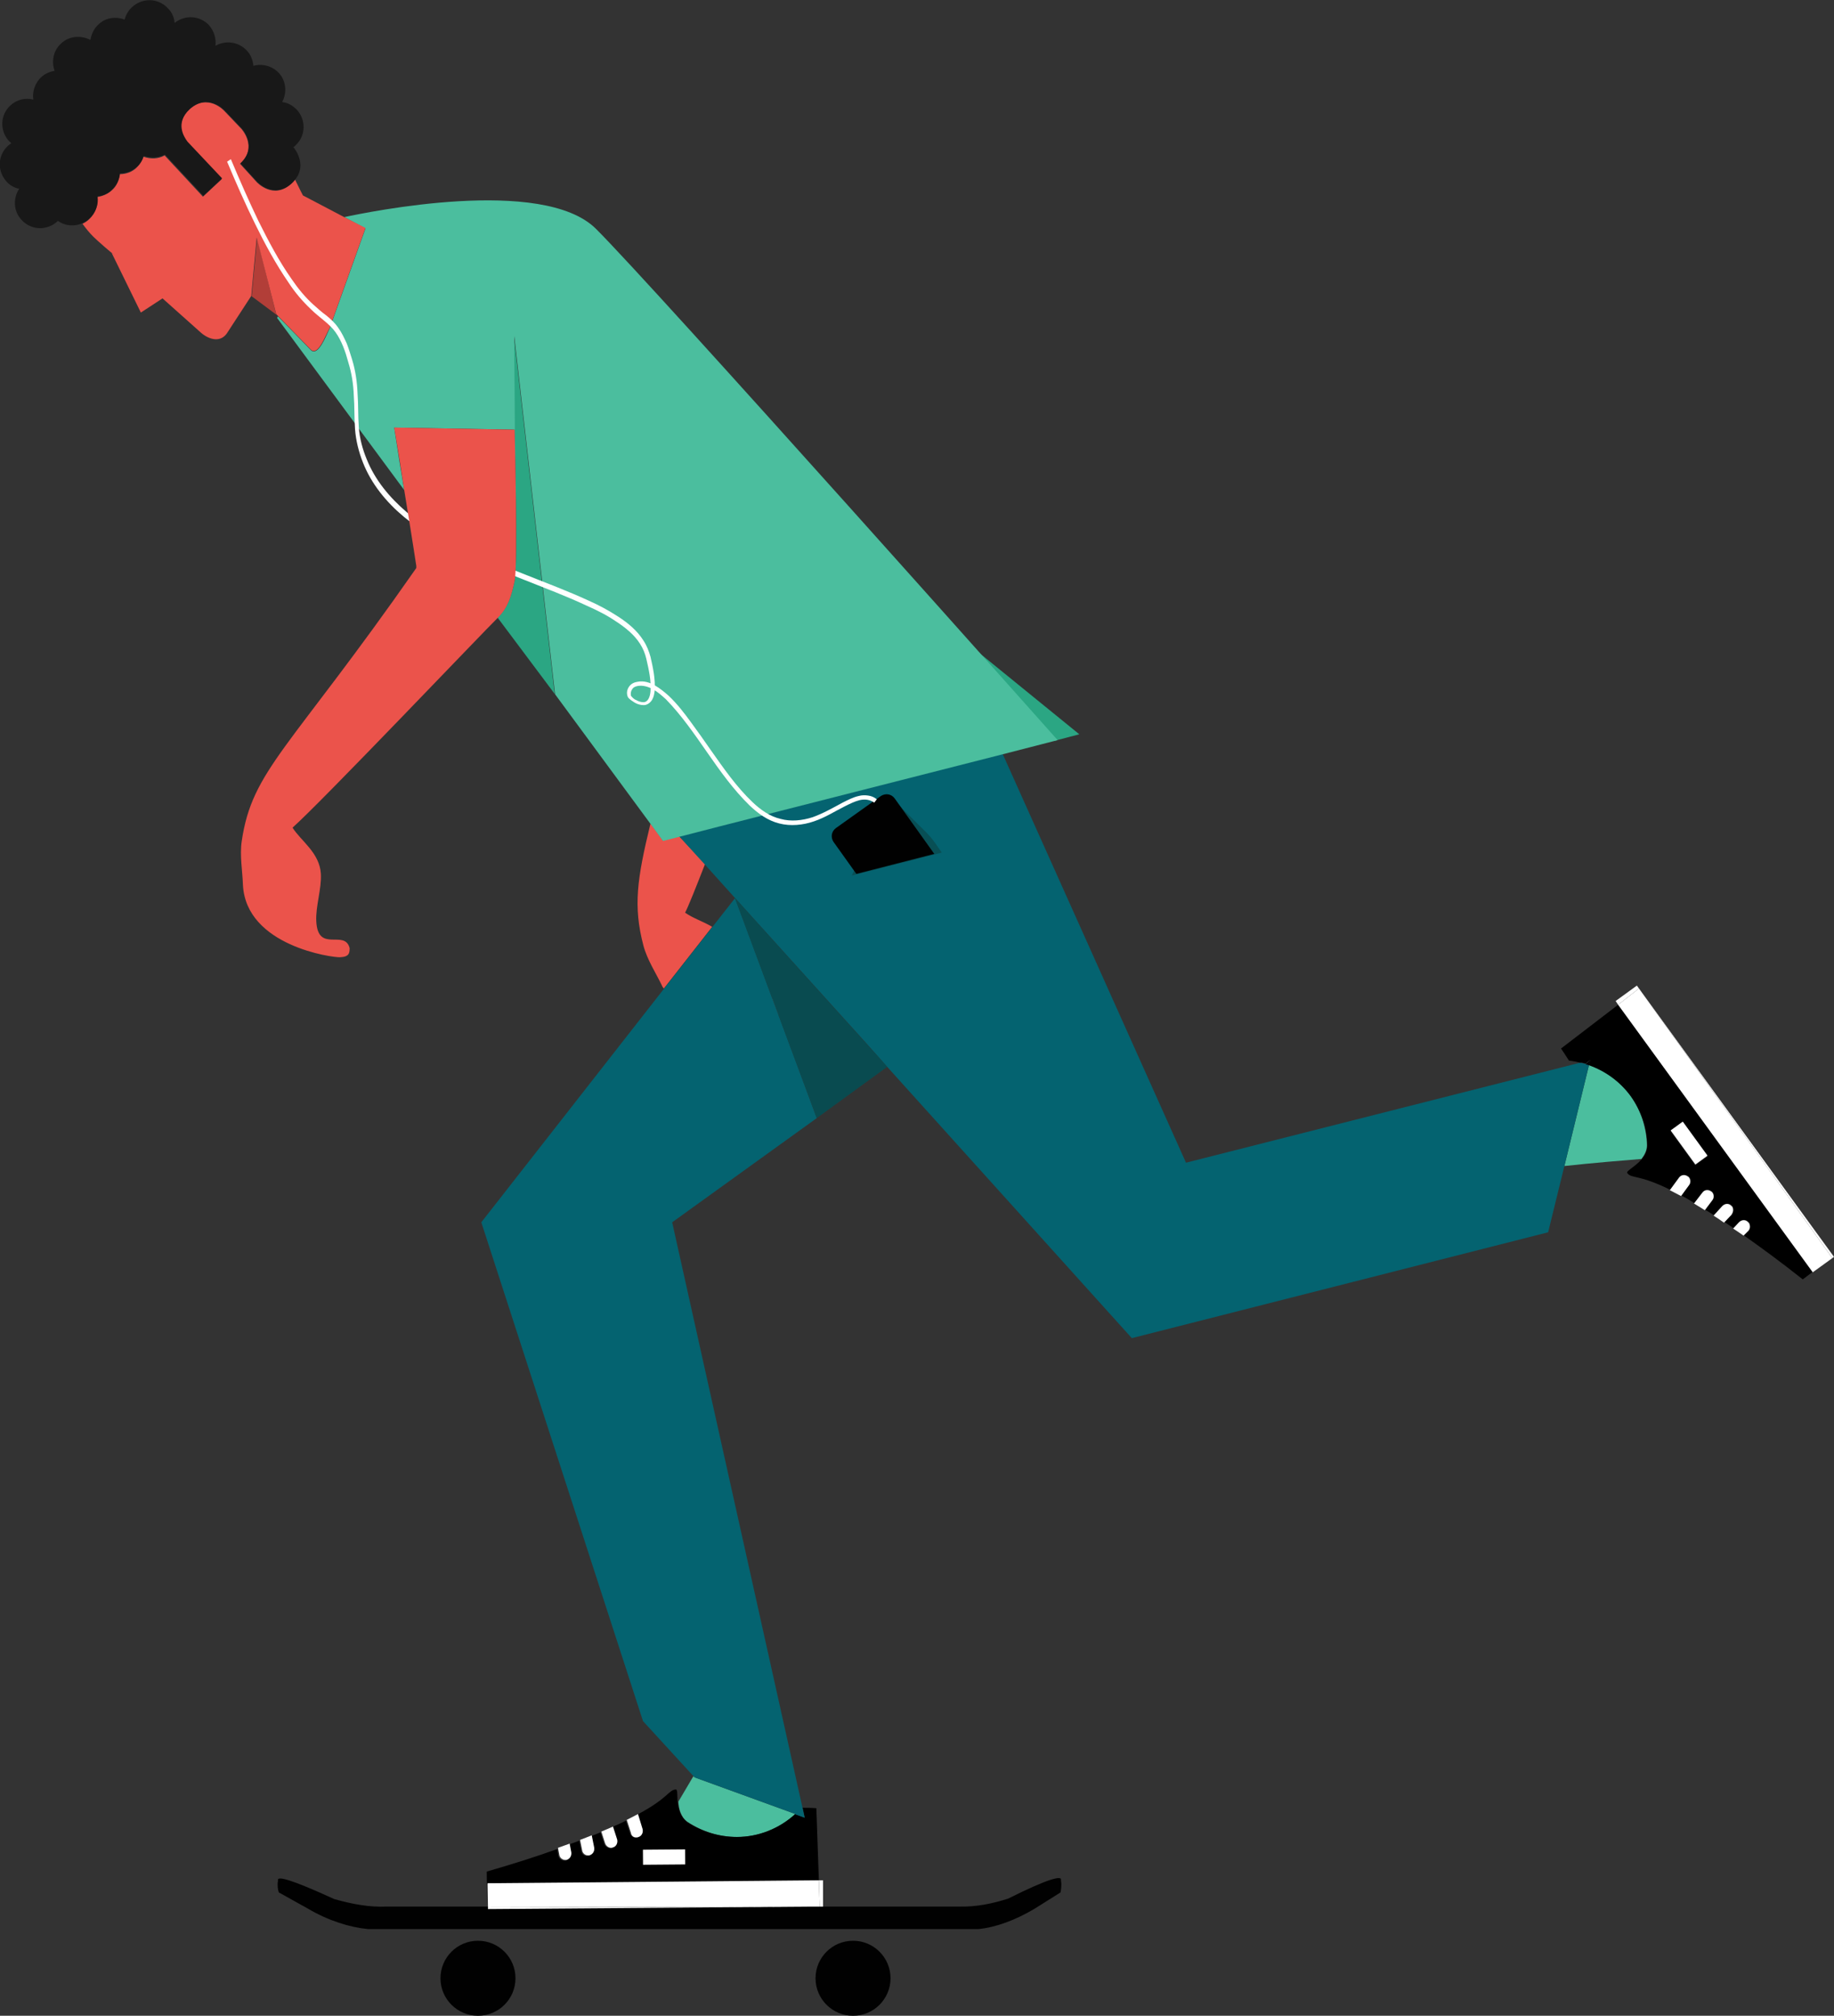 <?xml version="1.0" encoding="utf-8"?>
<!-- Generator: Adobe Illustrator 23.0.4, SVG Export Plug-In . SVG Version: 6.00 Build 0)  -->
<svg version="1.1" id="Layer_1" xmlns="http://www.w3.org/2000/svg" xmlns:xlink="http://www.w3.org/1999/xlink" x="0px" y="0px"
	 viewBox="0 0 440.1 483.7" style="enable-background:new 0 0 440.1 483.7;" xml:space="preserve">
<rect x="0" y="0" width="440.1" height="483.7" fill="#333333" stroke="none"/>
<style type="text/css">
	.st0{fill:#2BA683;}
	.st1{fill:#EB534B;}
	.st2{fill:#010101;}
	.st3{fill:#4BBE9E;}
	.st4{fill:#046370;}
	.st5{fill:#FFFFFF;}
	.st6{fill:none;}
	.st7{fill:#084F55;}
	.st8{fill:#094B50;}
	.st9{fill:#B23E38;}
	.st10{fill:#181818;}
</style>
<g>
	<polygon class="st0" points="231.7,154 259,176.2 252.9,177.8 	"/>
	<path class="st1" d="M163,200.7l-3.9,1l-3-4.1c-3.2,13.2-4.2,19.8-1.7,29.3c0.9,3.4,3,6.6,4.4,9.5c0.1,0.3,0.3,0.6,0.5,0.8
		l11.6-14.8c-2.2-1.3-4.7-2.1-6.5-3.4c0.7-1.3,2.5-5.8,4.8-11.7l-1.1-1.2L163,200.7z"/>
	<circle class="st2" cx="114.7" cy="474.7" r="9"/>
	<path class="st2" d="M254.6,451.3c0-0.2,0-0.4,0-0.4c-0.2-0.6-2.5-0.4-12.7,4.7c-3.8,1.2-7.6,2-11.7,1.9c0,0,0,0,0,0H230H100.9h-8
		c-4.3,0.2-8.4-0.6-12.7-1.8c-11.1-5.1-13.3-5.3-13.5-4.7c0,0,0,0.2,0,0.4c-0.2,1,0,2.1,0.2,2.7l7,3.9c4.9,2.9,10.1,4.5,14.4,4.9
		c4.2,0,8.5,0,12.7,0c43.2,0,86.2,0,129.3,0c1.5,0,3,0,4.5,0c4.1-0.4,8.8-2.1,13.5-4.9l6.2-3.9C254.6,453.4,254.8,452.4,254.6,451.3
		z"/>
	<circle class="st2" cx="204.7" cy="474.7" r="9"/>
	<path class="st3" d="M391.3,263c-2.5-3.5-6-6-10-7.4l-5.9,24.2c6.3-0.7,14.8-1.4,18.5-1.7c0.7-0.9,1.3-2,1.3-3.3
		C395.1,270.6,393.8,266.5,391.3,263z"/>
	<path class="st4" d="M380.5,255.3c-0.4-0.1-0.9-0.2-1.3-0.3L284.6,279l-44-98.1L163,200.7l5,5.5l1.1,1.2l7.2,8l31.9,35.3l4.7,5.3
		l58.7,65.1l99.9-25.4l3.9-15.9l5.9-24.2C381,255.5,380.7,255.4,380.5,255.3z"/>
	<polygon points="439.7,301.9 435,305.3 439.7,301.9 	"/>
	<polygon points="393.3,237.2 393.3,237.2 393.3,237.2 	"/>
	<path d="M388.3,241.1l-13.7,10.5c0.7,1,1.3,2,1.9,2.9c0.9,0.1,1.8,0.3,2.7,0.5l2.4-0.6l0,0l-0.3,1.2c3.9,1.4,7.4,3.9,10,7.4
		c2.5,3.5,3.9,7.6,4,11.8c0,1.3-0.6,2.4-1.3,3.3c-1.6,1.9-3.9,2.9-3.5,3.4c1.1,1.4,2.6,0.2,10.3,4l2.2-3c0.5-0.7,1.4-0.8,2.1-0.3
		c0.2,0.1,0.3,0.3,0.4,0.4c0.3,0.5,0.3,1.2-0.1,1.7l-1.9,2.6c1,0.5,2,1.1,3.1,1.8l2-2.6c0.5-0.7,1.4-0.8,2.1-0.3
		c0.2,0.1,0.3,0.3,0.4,0.4c0.3,0.5,0.3,1.2-0.1,1.7l-1.8,2.4c0.7,0.4,1.3,0.8,2.1,1.3l2.1-2.3c0.6-0.6,1.5-0.6,2.1-0.1
		c0.1,0.1,0.2,0.2,0.3,0.3c0.3,0.6,0.3,1.3-0.2,1.8l-1.8,1.9c0.7,0.5,1.4,1,2.2,1.5l1.4-1.5c0.6-0.6,1.5-0.6,2.1-0.1
		c0.1,0.1,0.2,0.2,0.3,0.3c0.3,0.6,0.3,1.3-0.2,1.8l-1.2,1.2c4.1,2.9,8.8,6.3,14.2,10.6l2.4-1.8L388.3,241.1z M406.8,279.6l-5.9-8.2
		l2.9-2.1l5.9,8.2L406.8,279.6z"/>
	<path d="M381.6,254.3l-2.4,0.6c0.4,0.1,0.9,0.2,1.3,0.3L381.6,254.3z"/>
	<path d="M381.3,255.6l0.3-1.2l0,0l-1.1,1C380.7,255.4,381,255.5,381.3,255.6z"/>
	<polygon class="st5" points="435,305.3 435,305.3 435,305.3 	"/>
	<polygon class="st5" points="440.1,301.6 393.3,237.2 439.7,301.9 	"/>
	<polygon class="st5" points="392.8,236.5 387.7,240.2 388.3,241.1 393.3,237.2 	"/>
	<polygon class="st5" points="393.3,237.2 393.3,237.2 388.3,241.1 435,305.3 435,305.3 439.7,301.9 	"/>
	<path class="st5" d="M415.7,289.6c-0.1-0.1-0.2-0.2-0.3-0.3c-0.6-0.6-1.5-0.5-2.1,0.1l-2.1,2.3c0.8,0.5,1.7,1.1,2.5,1.7l1.8-1.9
		C415.9,290.9,416,290.2,415.7,289.6z"/>
	<path class="st5" d="M419.7,293.5c-0.1-0.1-0.2-0.2-0.3-0.3c-0.6-0.6-1.5-0.5-2.1,0.1l-1.4,1.5c0.8,0.5,1.6,1.1,2.5,1.7l1.2-1.2
		C420,294.8,420,294.1,419.7,293.5z"/>
	<path class="st5" d="M411,286.3c-0.1-0.2-0.2-0.3-0.4-0.4c-0.7-0.5-1.6-0.4-2.1,0.3l-2,2.6c0.8,0.5,1.7,1,2.6,1.6l1.8-2.4
		C411.3,287.5,411.3,286.8,411,286.3z"/>
	<path class="st5" d="M405.4,282.7c-0.1-0.2-0.2-0.3-0.4-0.4c-0.7-0.5-1.6-0.4-2.1,0.3l-2.2,3c0.8,0.4,1.7,0.9,2.7,1.4l1.9-2.6
		C405.7,283.9,405.7,283.2,405.4,282.7z"/>
	
		<rect x="403.5" y="269.4" transform="matrix(0.809 -0.588 0.588 0.809 -83.938 290.566)" class="st5" width="3.6" height="10.1"/>
	<path class="st6" d="M209.6,222.8c-1-0.2-2,0.4-2.2,1.4c-0.2,1,0.4,2,1.4,2.2c1,0.2,2-0.4,2.2-1.4C211.2,224,210.5,223,209.6,222.8
		z"/>
	<path class="st6" d="M219.3,189.9l-3-0.7c-0.2-0.1-0.5,0.1-0.5,0.3l0,0.1c-0.1,0.2,0.1,0.5,0.3,0.5l3,0.7c0.2,0.1,0.5-0.1,0.5-0.3
		l0-0.1C219.7,190.2,219.5,190,219.3,189.9z"/>
	<path class="st7" d="M226,204.6l-21.6,5.5l8.9-19.4C224.3,202.1,222.1,198.9,226,204.6z"/>
	<path class="st2" d="M214.7,191.6c-0.8-1.1-2.2-1.3-3.3-0.6l-10.8,7.7c-1.1,0.8-1.3,2.2-0.6,3.3l5.5,7.7l18.7-4.8L214.7,191.6z"/>
	<polygon class="st4" points="212.9,256 210.7,253.5 212.9,256 	"/>
	<path class="st1" d="M187,243.3c2-1,1.7-1.8,1.2-2.9c0,0,0,0,0,0c-0.9-1.2-1.9-1.2-2.9-0.9l1.5,4
		C186.8,243.4,186.9,243.4,187,243.3z"/>
	<path class="st3" d="M165,437.2c3.5,2.3,7.6,3.6,11.9,3.6c5.2,0,10.2-2.1,14-5.5l-24.2-8.8l-0.3-0.3l-3.6,6.1
		C162.9,434,163.3,436,165,437.2z"/>
	<path d="M196.5,451.2l-0.6-17.3c-1.2-0.1-2.2-0.1-3.3-0.1l0.5,2.3l-2.2-0.8l-0.1,0c-3.8,3.5-8.8,5.5-14,5.5
		c-4.3,0-8.4-1.3-11.9-3.6c-1.7-1.3-2.1-3.3-2.3-4.9c-0.1-1.6,0-2.9-0.4-2.9c-1.8,0.1-1.7,2-9.2,6l1.1,3.6c0.2,0.8-0.2,1.6-1,1.9
		c-0.2,0.1-0.4,0.1-0.6,0.1c-0.6-0.1-1.1-0.5-1.3-1l-1-3.1c-1,0.5-2.1,1-3.3,1.5l1,3.1c0.2,0.8-0.2,1.6-1,1.9
		c-0.2,0.1-0.4,0.1-0.6,0.1c-0.6-0.1-1.1-0.5-1.3-1l-0.9-2.8c-0.7,0.3-1.5,0.6-2.3,0.9l0.6,3c0.2,0.8-0.4,1.6-1.2,1.8
		c-0.1,0-0.3,0-0.4,0c-0.6-0.1-1.2-0.5-1.3-1.2l-0.5-2.5c-0.8,0.3-1.6,0.6-2.5,0.9l0.4,2.1c0.2,0.8-0.4,1.6-1.2,1.8
		c-0.1,0-0.3,0-0.4,0c-0.6-0.1-1.2-0.5-1.3-1.2l-0.3-1.6c-4.7,1.7-10.3,3.5-16.9,5.4l0.1,8.8h0l0-5.8L196.5,451.2z M164.4,443.8
		l0,3.6l-10.1,0.1l0-3.6L164.4,443.8z"/>
	<polygon class="st5" points="197.5,457.5 197.5,451.2 196.5,451.2 196.7,457.5 117.1,457.7 117.1,458.1 	"/>
	<polygon class="st5" points="196.5,451.2 117,451.9 117.1,457.7 196.7,457.5 	"/>
	<path class="st5" d="M141,445.2c0.1,0,0.3,0,0.4,0c0.8-0.2,1.3-0.9,1.2-1.8l-0.6-3c-0.9,0.4-1.8,0.7-2.8,1.1l0.5,2.5
		C139.8,444.7,140.4,445.2,141,445.2z"/>
	<path class="st5" d="M135.5,446.3c0.1,0,0.3,0,0.4,0c0.8-0.2,1.3-0.9,1.2-1.8l-0.4-2.1c-0.9,0.3-1.9,0.7-2.8,1l0.3,1.6
		C134.3,445.8,134.9,446.2,135.5,446.3z"/>
	<path class="st5" d="M146.5,443.4c0.2,0,0.4,0,0.6-0.1c0.8-0.2,1.2-1.1,1-1.9l-1-3.1c-0.9,0.4-1.8,0.8-2.8,1.2l0.9,2.8
		C145.4,442.9,145.9,443.3,146.5,443.4z"/>
	<path class="st5" d="M152.6,440.9c0.2,0,0.4,0,0.6-0.1c0.8-0.2,1.2-1.1,1-1.9l-1.1-3.6c-0.8,0.4-1.7,0.9-2.7,1.4l1,3.1
		C151.5,440.5,152,440.9,152.6,440.9z"/>
	
		<rect x="154.3" y="443.8" transform="matrix(1 -8.103077e-03 8.103077e-03 1 -3.606 1.306)" class="st5" width="10.1" height="3.6"/>
	<path class="st4" d="M161.3,293.3l34.7-25l-9.2-24.8l-1.5-4l-8.9-24l-5.5,7l-11.6,14.8l-43.8,56L154.3,413l12.1,13.2l0.3,0.3
		l24.2,8.8c0,0,0,0,0,0l0,0.1l2.2,0.8l-0.5-2.3L161.3,293.3z"/>
	<path class="st4" d="M190.9,435.3L190.9,435.3L190.9,435.3C190.9,435.3,190.9,435.3,190.9,435.3z"/>
	<polygon class="st8" points="210.7,253.5 176.3,215.4 208.2,250.8 	"/>
	<polygon class="st8" points="212.9,256 210.7,253.5 208.2,250.8 176.3,215.4 196,268.3 	"/>
	<path class="st0" d="M122.7,75l-0.1,0.4c0.1,0.2,0.1,0.4,0.2,0.6L122.7,75z"/>
	<polygon class="st0" points="112.4,138.5 112.4,138.5 119.5,148.1 	"/>
	<path class="st3" d="M123.5,103.1l0.2,26.9C123.7,124,123.6,115.4,123.5,103.1z"/>
	<path class="st3" d="M123.5,138.2c0.1-0.8,0.1-1.8,0.1-2.8"/>
	<path class="st0" d="M123.7,130c0,2,0,3.8-0.1,5.3l0.1,0L123.7,130z"/>
	<path class="st0" d="M123.5,139.3c-0.8,3.7-1.6,6.4-4,8.8c0,0-0.1,0.1-0.1,0.1l13.7,18.3l-9.8-86l0,3.3l0,0l0.1,19.2
		C123.5,103.1,124.3,135.6,123.5,139.3z"/>
	<path class="st3" d="M123.4,80c0-1.4-0.2-2.7-0.5-4l0.5,4.6L123.4,80z"/>
	<path class="st3" d="M123.4,83.9L123.4,83.9l0-3.4l-0.5-4.6c-0.1-0.2-0.1-0.4-0.2-0.6c-2.4-8.1-10.9-13.1-19.4-10.9
		c-8,2-13.2,10-11.9,18.1c1.2,7.7,2.3,14.4,3.2,20l23.5,0.4l5.4,0.1L123.4,83.9z"/>
	<path class="st5" d="M57.3,36.4c-0.4-1.5-1.8-2.3-3.3-2c-1.5,0.4-2.3,1.8-2,3.3c0.2,0.9,0.9,1.6,1.8,1.9l1,1.8l1.6-0.4l0.4-2.2
		C57.3,38.2,57.5,37.3,57.3,36.4z"/>
	<path class="st3" d="M143,54.9c-12.8-12.7-54.8-4-60.4-2.8l5.1,2.7l-8.6,24c-0.9,1.9-2.7,6.6-4.4,5.3l-8-8.2l-0.2,0.4L97,117.6
		c-0.7-4.1-1.5-9-2.4-15l28.9,0.5l-0.1-19.2l0,0l0-3.3l9.8,86l22.9,31.1l3,4.1l3.9-1l9.7-2.5l67.9-17.3l13.2-3.4
		C253.8,177.6,156.7,68.5,143,54.9z"/>
	<polygon class="st9" points="60.4,71.1 66.3,75.5 61.7,57.1 	"/>
	<path class="st1" d="M82.6,52.1l-9.9-5.2c0,0-0.8-1.5-1.9-3.8c-0.2,0.3-0.5,0.6-0.8,0.9c-4.4,4.1-8.4-0.3-8.4-0.3l-4-4.4
		c4.4-4,0.3-8.4,0.3-8.4l-4.1-4.3c0,0-4-4.4-8.4-0.3c-3.5,3.3-1.4,6.6-0.5,7.8l8.3,8.9l-4.5,4.2l-7.9-8.5l-1.3-1.4
		c-1.6,0.9-3.4,0.9-5.1,0.3c-0.3,0.9-0.8,1.8-1.6,2.6c-1.1,1.1-2.6,1.6-4.1,1.6c-0.1,1.4-0.7,2.9-1.9,3.9c-1,0.9-2.3,1.4-3.5,1.6
		c0.3,1.9-0.4,3.9-1.9,5.3c-0.5,0.5-1,0.8-1.6,1.1c0.8,1.1,1.6,2.1,2.6,3.1c0.9,0.9,4.2,3.8,5.2,4.5l-0.8-0.6L33.8,75l5.2-3.4
		l9.3,8.3c1.9,1.6,4.8,2.5,6.4-0.3l5.6-8.6l1.3-14l4.7,18.4l0.4,0.4l8,8.2c1.7,1.3,3.4-3.5,4.4-5.3l8.6-24L82.6,52.1z"/>
	<path class="st10" d="M70.4,35.3c0.2-0.1,0.3-0.2,0.5-0.4c2.5-2.3,2.6-6.1,0.3-8.6c-1-1-2.2-1.7-3.5-1.8c1.2-2.2,1-5.1-0.8-7
		c-1.6-1.7-4-2.3-6.1-1.7c-0.1-1.3-0.6-2.7-1.6-3.7c-2-2.1-5.1-2.5-7.5-1.1c0.2-1.7-0.3-3.5-1.5-4.9c-2.2-2.4-5.8-2.6-8.3-0.6
		c-0.1-1.3-0.6-2.5-1.6-3.5c-2.3-2.5-6.1-2.6-8.6-0.3c-0.9,0.8-1.5,1.9-1.8,3c-2.1-0.8-4.6-0.5-6.3,1.2c-1.1,1-1.7,2.4-1.9,3.7
		c-2.2-1.2-5.1-1-7,0.8c-1.9,1.7-2.4,4.3-1.6,6.6c-1.2,0.2-2.3,0.7-3.2,1.5c-1.5,1.4-2.2,3.5-1.9,5.4c-1.9-0.5-4,0-5.5,1.4
		c-2.5,2.3-2.6,6.1-0.3,8.6c0.2,0.2,0.4,0.3,0.5,0.5c-0.3,0.2-0.6,0.4-0.8,0.6c-2.5,2.3-2.6,6.1-0.3,8.6c0.8,0.9,1.9,1.5,3,1.7
		c-1.5,2.3-1.4,5.4,0.6,7.5c2.3,2.5,6.1,2.6,8.6,0.3c0,0,0.1-0.1,0.1-0.1c1.8,1.3,4.1,1.4,6,0.5c0.6-0.3,1.1-0.6,1.6-1.1
		c1.5-1.4,2.2-3.4,1.9-5.3c1.3-0.1,2.5-0.6,3.5-1.6c1.1-1.1,1.8-2.5,1.9-3.9c1.5,0,2.9-0.5,4.1-1.6c0.8-0.7,1.3-1.6,1.6-2.6
		c1.6,0.6,3.5,0.5,5.1-0.3l1.3,1.4l7.9,8.5l4.5-4.2L45,34c-0.9-1.2-3-4.5,0.5-7.8c4.4-4,8.4,0.3,8.4,0.3l4.1,4.3c0,0,4,4.4-0.3,8.4
		l4,4.4c0,0,4,4.4,8.4,0.3c0.3-0.3,0.6-0.6,0.8-0.9C73.8,39.3,70.5,35.4,70.4,35.3L70.4,35.3z"/>
	<g>
		<path class="st5" d="M55.4,38.2c2.1,5,4.3,10,6.6,14.8c2.4,4.8,4.9,9.6,8,14c1.5,2.2,3.2,4.3,5.2,6.1c1,0.9,2,1.8,3.1,2.6
			c1.1,0.9,2.1,1.8,2.9,3c0.8,1.1,1.4,2.4,2,3.7c0.5,1.3,0.9,2.6,1.3,3.9c0.8,2.6,1.2,5.4,1.3,8.1c0.2,2.7,0.1,5.4,0.3,8.1
			c0.2,2.7,0.9,5.3,1.9,7.7c2,5,5.5,9.2,9.6,12.7c4.1,3.5,8.8,6.2,13.6,8.6c4.8,2.4,9.9,4.4,14.9,6.4c5,2,10.1,3.9,15.1,6.2
			c2.5,1.1,4.9,2.4,7.2,3.9c2.3,1.5,4.5,3.3,6,5.7c0.8,1.2,1.3,2.5,1.7,3.9c0.3,1.3,0.6,2.7,0.8,4c0.2,1.4,0.3,2.7,0.2,4.2
			c-0.1,0.7-0.2,1.4-0.6,2.1c-0.4,0.7-1.2,1.3-2,1.3c-0.8,0-1.5-0.2-2.2-0.6c-0.3-0.2-0.6-0.4-0.9-0.6c-0.3-0.3-0.6-0.4-0.8-0.9
			c-0.3-0.9-0.1-1.7,0.4-2.4c0.5-0.7,1.3-1,2-1.1c1.5-0.3,3,0.2,4.2,0.9c1.2,0.7,2.3,1.6,3.3,2.5c2,1.9,3.7,4.1,5.3,6.3
			c1.6,2.2,3.2,4.4,4.7,6.6c3.1,4.4,6.2,8.9,10.1,12.6c1.9,1.8,4.1,3.4,6.7,4c2.5,0.7,5.2,0.4,7.7-0.4c2.5-0.9,4.8-2.2,7.2-3.5
			c1.2-0.6,2.5-1.3,3.9-1.6c0.7-0.2,1.5-0.2,2.2-0.1c0.8,0.1,1.5,0.4,2.1,0.9l-0.6,0.8c-1-0.7-2.2-0.9-3.5-0.6
			c-1.2,0.3-2.4,0.9-3.6,1.5c-2.4,1.2-4.7,2.7-7.4,3.6c-2.6,0.9-5.6,1.2-8.3,0.5c-2.8-0.7-5.1-2.4-7.1-4.3
			c-7.9-7.7-12.6-17.8-20.1-25.5c-1-0.9-2-1.8-3.1-2.4c-1.1-0.6-2.4-1-3.6-0.8c-0.6,0.1-1.1,0.3-1.4,0.8c-0.3,0.4-0.4,1-0.3,1.5
			c0,0.1,0.3,0.4,0.5,0.6c0.2,0.2,0.5,0.4,0.8,0.5c0.5,0.3,1.1,0.5,1.7,0.5c1.1,0,1.6-1.3,1.7-2.6c0.1-1.3,0-2.6-0.2-3.9
			c-0.2-1.3-0.5-2.6-0.8-3.9c-0.3-1.3-0.8-2.5-1.5-3.6c-1.4-2.2-3.5-3.9-5.8-5.4c-2.2-1.5-4.6-2.7-7.1-3.8c-4.9-2.3-10-4.2-15-6.2
			c-5-2-10.1-4-15-6.4c-4.9-2.4-9.6-5.2-13.8-8.7c-4.2-3.5-7.8-7.9-9.8-13c-1-2.5-1.7-5.3-1.9-8c-0.2-2.7-0.1-5.5-0.3-8.1
			c-0.1-2.7-0.5-5.3-1.3-7.9c-0.7-2.6-1.6-5.2-3.1-7.3c-1.5-2.1-3.9-3.5-5.9-5.5c-2-1.9-3.8-4-5.3-6.3c-3.1-4.5-5.7-9.3-8.1-14.2
			c-2.4-4.9-4.6-9.9-6.7-14.9L55.4,38.2z"/>
	</g>
	<path class="st1" d="M123.5,103.1l-28.9-0.5c1,6,1.8,10.9,2.4,15c2.1,12.8,2.7,17,2.9,18.2c0,0,0,0,0,0c0,0,0,0,0,0.1c0,0,0,0,0,0
		c0,0,0,0,0,0c0,0,0,0,0,0.1c0,0,0,0,0,0c0,0,0,0,0,0c0,0,0,0,0,0.1c0,0,0,0.1,0,0.1c0,0,0,0.1,0,0.1
		c-30.5,43.7-39.4,48.4-41.9,65.6c-0.5,3.4,0.2,7.2,0.3,10.5c0.8,14.6,21.5,17.4,23.3,17.3c2.2-0.1,2.3-1,2.3-2.2c0,0,0,0,0,0
		c-1.2-4.6-7.6,1.3-8-6.4c-0.2-3.6,1.3-7.8,1.1-11.4c-0.3-5.1-4.8-7.9-6.8-11.1c6.7-5.9,46-47.2,49.2-50.3c0,0,0.1-0.1,0.1-0.1
		c2.4-2.4,3.2-5.1,4-8.8S123.5,103.1,123.5,103.1z"/>
</g>
</svg>
